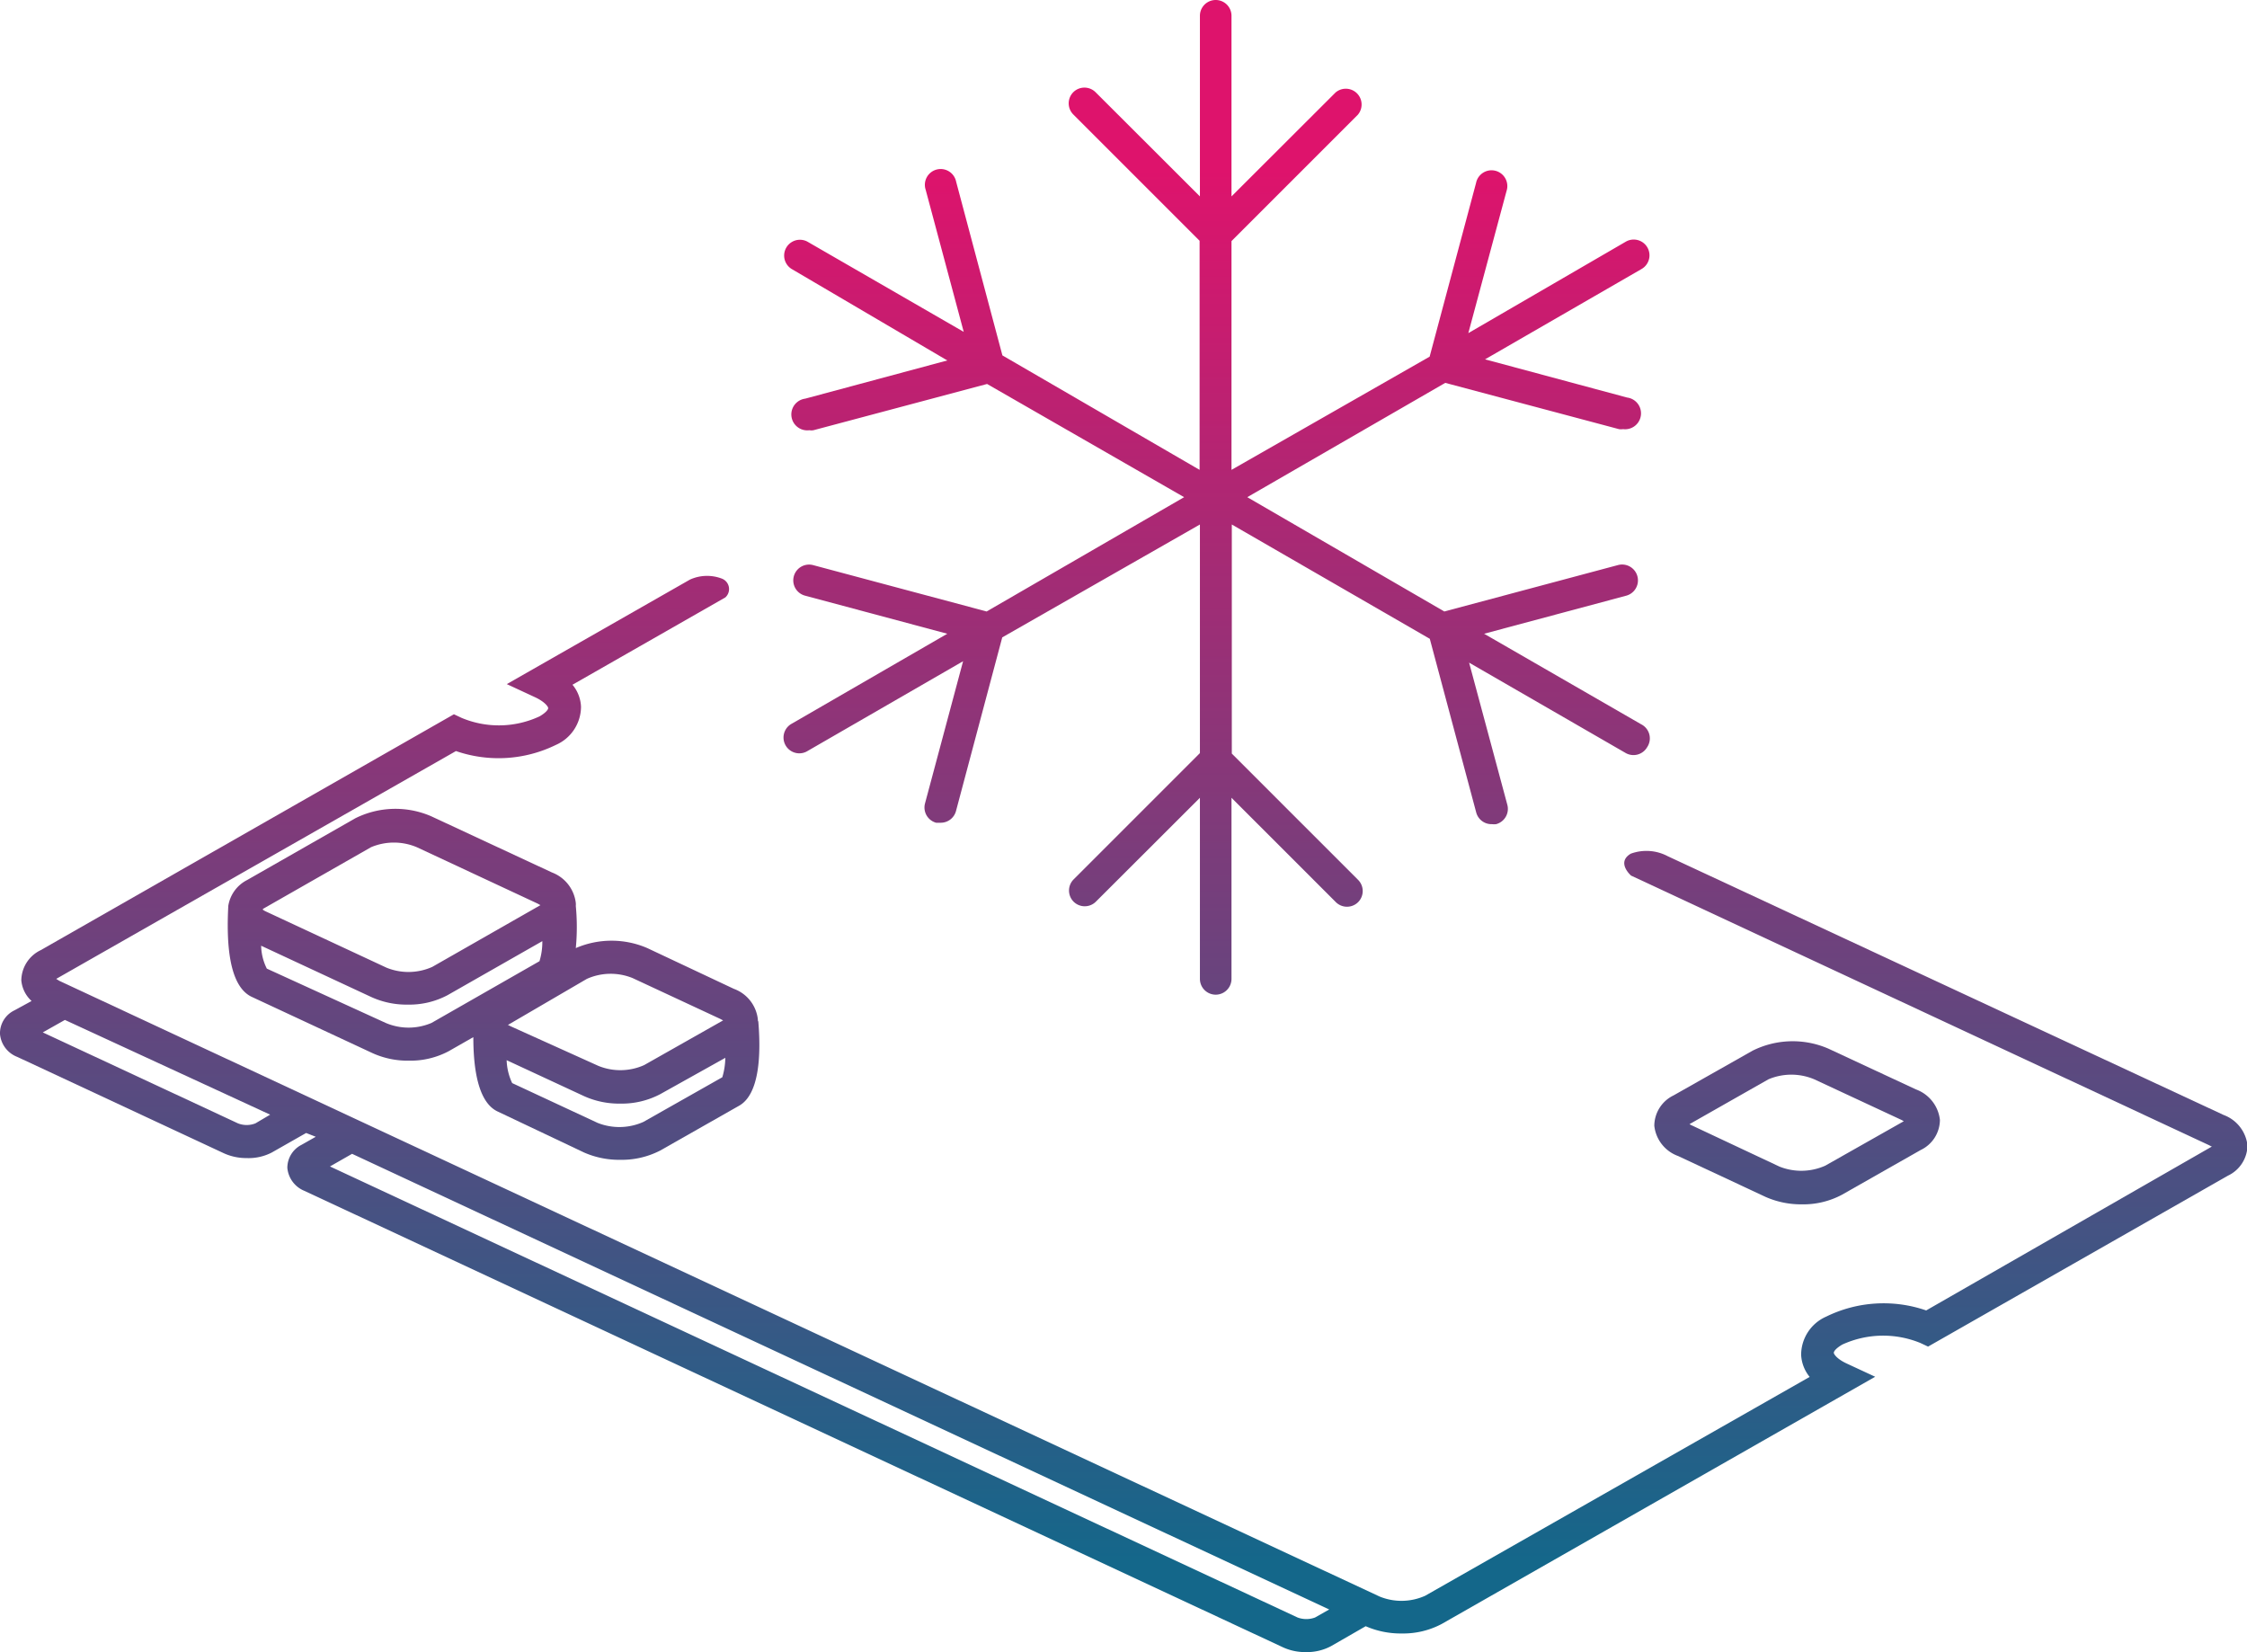 <?xml version="1.0" encoding="UTF-8"?>
<svg xmlns="http://www.w3.org/2000/svg" xmlns:xlink="http://www.w3.org/1999/xlink" viewBox="0 0 142.32 104.64">
  <defs>
    <style>.e0b65f5f-8a91-49e2-825e-c36491d3d190{fill:url(#a5d379af-3fe5-4e0e-94fa-94f240e7bb64);}.bb7eccdc-46f1-403b-ad9c-1ea60301b29d{fill:url(#b8b69878-d4f8-434e-8739-c4a607d95fca);}.a1574713-b83d-45cf-8023-085188f15a30{fill:url(#e7a46f93-9882-47d7-94b4-5dd53b1e064b);}.ef88882d-20d9-4dec-ab5d-243a59ef2171{fill:url(#ac359149-7f27-4eec-9c44-5d7ea28d0e72);}</style>
    <linearGradient id="a5d379af-3fe5-4e0e-94fa-94f240e7bb64" x1="113.84" y1="99.05" x2="113.84" y2="10.7" gradientUnits="userSpaceOnUse">
      <stop offset="0" stop-color="#14678a"></stop>
      <stop offset="1" stop-color="#de136c"></stop>
    </linearGradient>
    <linearGradient id="b8b69878-d4f8-434e-8739-c4a607d95fca" x1="31.21" y1="99.05" x2="31.21" y2="10.7" xlink:href="#a5d379af-3fe5-4e0e-94fa-94f240e7bb64"></linearGradient>
    <linearGradient id="e7a46f93-9882-47d7-94b4-5dd53b1e064b" x1="71.16" y1="99.05" x2="71.16" y2="10.7" xlink:href="#a5d379af-3fe5-4e0e-94fa-94f240e7bb64"></linearGradient>
    <linearGradient id="ac359149-7f27-4eec-9c44-5d7ea28d0e72" x1="77.04" y1="99.05" x2="77.04" y2="10.7" xlink:href="#a5d379af-3fe5-4e0e-94fa-94f240e7bb64"></linearGradient>
  </defs>
  <g id="bd210fe8-ffd6-4391-bfa5-82d379e1a9ca" data-name="Ebene 2">
    <g id="ad5d79c8-e928-4ea9-91b2-b0e91ad108fb" data-name="Ebene 1">
      <path class="e0b65f5f-8a91-49e2-825e-c36491d3d190" d="M121.35,69l-5.54-2.58a5.69,5.69,0,0,0-4.81.13l-5,2.83a2.15,2.15,0,0,0-1.22,1.92,2.3,2.3,0,0,0,1.51,1.92l5.54,2.59a5.55,5.55,0,0,0,2.29.47,5.2,5.2,0,0,0,2.53-.6l5-2.84a2.13,2.13,0,0,0,1.22-1.91A2.33,2.33,0,0,0,121.35,69Zm-.74,2-5,2.83a3.73,3.73,0,0,1-2.9.06L107.2,71.3a1.09,1.09,0,0,1-.19-.1l0,0,5-2.84a3.73,3.73,0,0,1,2.9,0l5.54,2.58.19.11Z"></path>
      <path class="bb7eccdc-46f1-403b-ad9c-1ea60301b29d" d="M48,64.56a2.33,2.33,0,0,0-1.52-1.93L41,60.05a5.71,5.71,0,0,0-4.53,0,14,14,0,0,0,0-2.67,1.08,1.08,0,0,0,0-.19,2.36,2.36,0,0,0-1.51-1.93l-7.65-3.56a5.69,5.69,0,0,0-4.81.13l-6.85,3.91a2.23,2.23,0,0,0-1.19,1.63h0c-.12,2.26,0,5.1,1.51,5.78l7.64,3.56a5.39,5.39,0,0,0,2.29.47,5.16,5.16,0,0,0,2.52-.6l1.56-.89c0,2,.3,4.13,1.54,4.71L37,73a5.54,5.54,0,0,0,2.29.46,5.31,5.31,0,0,0,2.53-.59l5-2.84c1.3-.74,1.38-3.29,1.21-5.33C48,64.66,48,64.61,48,64.56ZM37.17,62a3.69,3.69,0,0,1,2.9-.05l5.54,2.58.19.1a.1.1,0,0,1,0,0l-5,2.83a3.69,3.69,0,0,1-2.9.05L32.34,65l-.19-.1.05,0ZM16.65,57.57l6.85-3.91a3.73,3.73,0,0,1,2.9,0l7.65,3.57.18.1,0,0-6.85,3.91a3.69,3.69,0,0,1-2.9.05l-7.64-3.56a1.06,1.06,0,0,1-.19-.11Zm10.68,7.22a3.69,3.69,0,0,1-2.9,0L16.9,61.35a3.4,3.4,0,0,1-.36-1.45l7,3.26a5.39,5.39,0,0,0,2.29.47,5.16,5.16,0,0,0,2.52-.6l6-3.42a4.17,4.17,0,0,1-.18,1.27Zm18.42,3.44-5,2.83a3.73,3.73,0,0,1-2.9.06L32.44,68.6a3.65,3.65,0,0,1-.35-1.45L37,69.43a5.39,5.39,0,0,0,2.29.47,5.23,5.23,0,0,0,2.53-.6L45.94,67A4.5,4.5,0,0,1,45.75,68.23Z"></path>
      <path class="a1574713-b83d-45cf-8023-085188f15a30" d="M16.18,71.15a1.51,1.51,0,0,1-1.11,0L2.71,65.39l1.4-.79,13,6Zm67.11,31.3a1.59,1.59,0,0,1-1.1,0L20.9,73.88l1.4-.8,61.89,28.86Zm20-47,36.64,17.09.18.1-.05,0L122,83a8.26,8.26,0,0,0-6.33.39,2.65,2.65,0,0,0-1.59,2.42,2.39,2.39,0,0,0,.54,1.4L90.27,101.07a3.66,3.66,0,0,1-2.89.05l-83.63-39L3.56,62l0,0L28.88,47.57a8.26,8.26,0,0,0,6.33-.39,2.65,2.65,0,0,0,1.59-2.42,2.32,2.32,0,0,0-.54-1.39l9.68-5.53a.71.71,0,0,0-.24-1.2,2.62,2.62,0,0,0-2,.07L32.1,43.33l1.83.85c.58.28.78.57.79.66s-.13.29-.54.53a6.1,6.1,0,0,1-4.94.1l-.49-.23L2.58,60.18a2.15,2.15,0,0,0-1.23,1.91A2,2,0,0,0,2,63.4L.9,64A1.61,1.61,0,0,0,0,65.49a1.71,1.71,0,0,0,1.09,1.45l13.1,6.11a3.43,3.43,0,0,0,1.43.3A3.2,3.2,0,0,0,17.21,73l2.18-1.24L20,72l-.9.51a1.63,1.63,0,0,0-.9,1.46,1.74,1.74,0,0,0,1.09,1.46l62,28.92a3.37,3.37,0,0,0,1.42.29,3.24,3.24,0,0,0,1.6-.38L86.5,103a5.53,5.53,0,0,0,2.28.46,5.2,5.2,0,0,0,2.53-.6l27.46-15.66-1.83-.85c-.59-.28-.78-.57-.79-.66s.13-.29.54-.53a6.22,6.22,0,0,1,4.94-.1l.49.23,19-10.83a2.15,2.15,0,0,0,1.23-1.92,2.33,2.33,0,0,0-1.51-1.92L105.63,54.23a2.88,2.88,0,0,0-2.34-.16C102.36,54.62,103.29,55.44,103.29,55.44Z"></path>
      <path class="ef88882d-20d9-4dec-ab5d-243a59ef2171" d="M103.94,45.87,94,40.14l9-2.41a1,1,0,0,0-.52-1.94l-11,2.94L79,31.49l12.54-7.24,11,2.93a.78.78,0,0,0,.26,0,1,1,0,0,0,.26-2l-9-2.42,9.91-5.72a1,1,0,0,0,.37-1.37,1,1,0,0,0-1.37-.36L93,21.1l2.42-9a1,1,0,1,0-1.93-.51l-2.94,11L78,29.76V15.27l8-8a1,1,0,0,0-1.41-1.41L78,12.44V1a1,1,0,0,0-2,0V12.44l-6.61-6.6a1,1,0,0,0-1.41,0,1,1,0,0,0,0,1.41l8,8V29.76L63.49,22.51l-2.93-11a1,1,0,1,0-1.93.51l2.41,9-9.91-5.72a1,1,0,0,0-1,1.73L60,22.83l-9,2.42a1,1,0,0,0,.26,2,.82.82,0,0,0,.26,0l11-2.93L75,31.49,62.49,38.73l-11-2.94A1,1,0,0,0,51,37.73l9,2.41-9.91,5.73a1,1,0,0,0,1,1.73L61,41.88l-2.41,9a1,1,0,0,0,.7,1.23l.26,0a1,1,0,0,0,1-.74l2.93-11L76,33.22V47.7l-8,8a1,1,0,0,0,0,1.41,1,1,0,0,0,1.41,0L76,50.53V62a1,1,0,1,0,2,0V50.53l6.61,6.61a1,1,0,0,0,.7.29,1,1,0,0,0,.71-.29,1,1,0,0,0,0-1.41l-8-8V33.22l12.54,7.24,2.94,11a1,1,0,0,0,1,.74,1.15,1.15,0,0,0,.26,0,1,1,0,0,0,.71-1.23l-2.42-9,9.91,5.72a1,1,0,0,0,1.37-.37A1,1,0,0,0,103.94,45.87Z"></path>
    </g>
  </g>
</svg>
